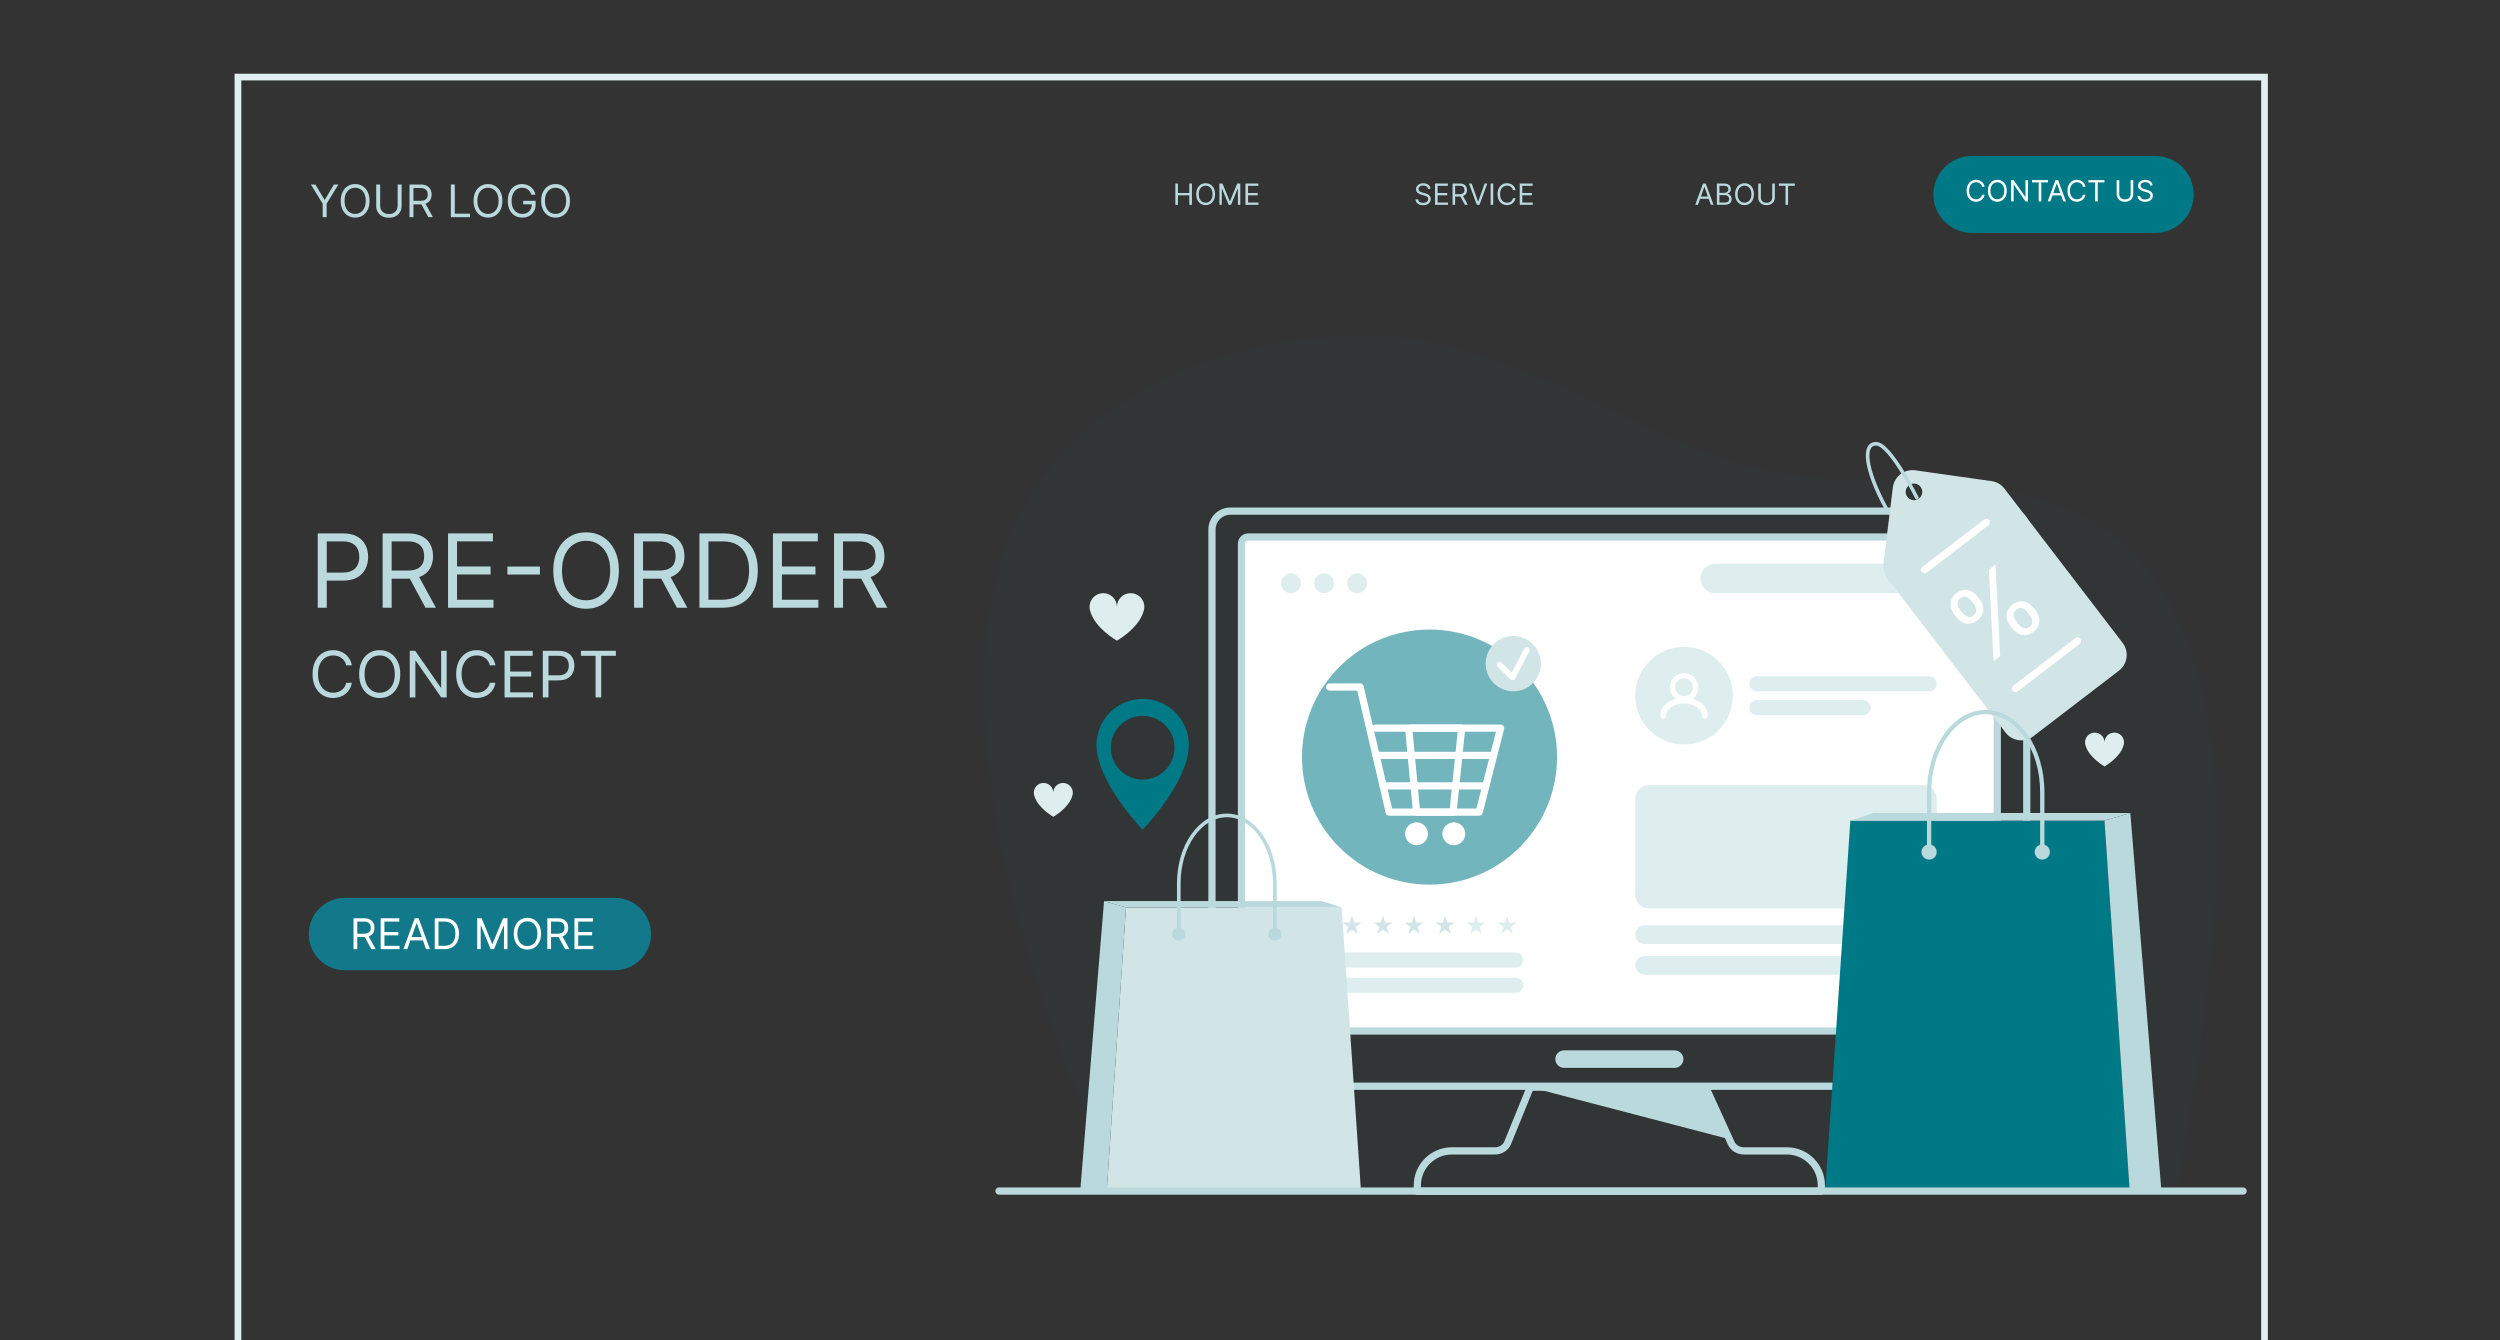 <svg width="373" height="200" viewBox="0 0 373 200" fill="none" xmlns="http://www.w3.org/2000/svg">
<rect x="0" y="0" width="373" height="200" fill="#333333" stroke="none"/>
<g clip-path="url(#clip0_14921_98364)">
<path d="M35.5 210.541V11.5H337.865V210.541H35.5Z" stroke="#E0EFF0"/>
<path d="M185.824 30.561V27.38H187.744V27.722H186.209V28.797H187.644V29.139H186.209V30.22H187.769V30.561H185.824Z" fill="#BAD9DD"/>
<path d="M181.935 27.38H182.394L183.475 30.021H183.513L184.593 27.38H185.053V30.561H184.693V28.145H184.662L183.668 30.561H183.32L182.326 28.145H182.295V30.561H181.935V27.38Z" fill="#BAD9DD"/>
<path d="M181.287 28.971C181.287 29.306 181.226 29.596 181.105 29.84C180.984 30.085 180.817 30.273 180.606 30.406C180.395 30.538 180.154 30.605 179.883 30.605C179.611 30.605 179.37 30.538 179.159 30.406C178.948 30.273 178.781 30.085 178.66 29.84C178.539 29.596 178.479 29.306 178.479 28.971C178.479 28.635 178.539 28.345 178.66 28.101C178.781 27.857 178.948 27.668 179.159 27.536C179.37 27.403 179.611 27.337 179.883 27.337C180.154 27.337 180.395 27.403 180.606 27.536C180.817 27.668 180.984 27.857 181.105 28.101C181.226 28.345 181.287 28.635 181.287 28.971ZM180.914 28.971C180.914 28.695 180.868 28.463 180.776 28.273C180.684 28.084 180.561 27.941 180.404 27.843C180.249 27.746 180.075 27.697 179.883 27.697C179.69 27.697 179.515 27.746 179.359 27.843C179.204 27.941 179.08 28.084 178.988 28.273C178.897 28.463 178.851 28.695 178.851 28.971C178.851 29.246 178.897 29.479 178.988 29.668C179.08 29.858 179.204 30.001 179.359 30.098C179.515 30.196 179.69 30.244 179.883 30.244C180.075 30.244 180.249 30.196 180.404 30.098C180.561 30.001 180.684 29.858 180.776 29.668C180.868 29.479 180.914 29.246 180.914 28.971Z" fill="#BAD9DD"/>
<path d="M175.365 30.561V27.38H175.75V28.797H177.446V27.38H177.832V30.561H177.446V29.139H175.75V30.561H175.365Z" fill="#BAD9DD"/>
<path d="M226.741 30.561V27.38H228.661V27.722H227.126V28.797H228.561V29.139H227.126V30.22H228.686V30.561H226.741Z" fill="#BAD9DD"/>
<path d="M226.118 28.374H225.733C225.71 28.264 225.671 28.166 225.614 28.082C225.558 27.998 225.489 27.928 225.409 27.871C225.329 27.813 225.24 27.77 225.143 27.741C225.046 27.712 224.944 27.697 224.839 27.697C224.646 27.697 224.472 27.746 224.315 27.843C224.16 27.941 224.036 28.084 223.944 28.273C223.853 28.463 223.807 28.695 223.807 28.971C223.807 29.246 223.853 29.479 223.944 29.668C224.036 29.858 224.16 30.001 224.315 30.098C224.472 30.196 224.646 30.244 224.839 30.244C224.944 30.244 225.046 30.23 225.143 30.201C225.24 30.172 225.329 30.129 225.409 30.072C225.489 30.014 225.558 29.943 225.614 29.859C225.671 29.774 225.71 29.677 225.733 29.567H226.118C226.089 29.73 226.037 29.875 225.96 30.004C225.883 30.132 225.788 30.241 225.674 30.331C225.56 30.42 225.432 30.488 225.291 30.535C225.15 30.581 224.999 30.605 224.839 30.605C224.567 30.605 224.326 30.538 224.115 30.406C223.904 30.273 223.737 30.085 223.616 29.84C223.495 29.596 223.435 29.306 223.435 28.971C223.435 28.635 223.495 28.345 223.616 28.101C223.737 27.857 223.904 27.668 224.115 27.536C224.326 27.403 224.567 27.337 224.839 27.337C224.999 27.337 225.15 27.36 225.291 27.407C225.432 27.453 225.56 27.522 225.674 27.612C225.788 27.701 225.883 27.81 225.96 27.938C226.037 28.065 226.089 28.211 226.118 28.374Z" fill="#BAD9DD"/>
<path d="M222.788 27.38V30.561H222.402V27.38H222.788Z" fill="#BAD9DD"/>
<path d="M219.577 27.38L220.521 30.058H220.558L221.503 27.38H221.906L220.738 30.561H220.341L219.173 27.38H219.577Z" fill="#BAD9DD"/>
<path d="M216.722 30.561V27.38H217.796C218.045 27.38 218.249 27.423 218.408 27.508C218.568 27.592 218.686 27.707 218.762 27.854C218.839 28.001 218.877 28.168 218.877 28.356C218.877 28.543 218.839 28.709 218.762 28.854C218.686 28.999 218.568 29.113 218.41 29.196C218.251 29.278 218.049 29.319 217.803 29.319H216.933V28.971H217.79C217.96 28.971 218.097 28.946 218.2 28.896C218.305 28.846 218.38 28.776 218.427 28.685C218.475 28.593 218.498 28.483 218.498 28.356C218.498 28.228 218.475 28.117 218.427 28.022C218.379 27.927 218.303 27.853 218.199 27.801C218.094 27.748 217.956 27.722 217.784 27.722H217.107V30.561H216.722ZM218.219 29.132L219.002 30.561H218.554L217.784 29.132H218.219Z" fill="#BAD9DD"/>
<path d="M214.107 30.561V27.38H216.027V27.722H214.493V28.797H215.928V29.139H214.493V30.22H216.052V30.561H214.107Z" fill="#BAD9DD"/>
<path d="M213.058 28.176C213.039 28.018 212.964 27.896 212.831 27.809C212.699 27.722 212.536 27.679 212.343 27.679C212.203 27.679 212.079 27.701 211.974 27.747C211.869 27.793 211.787 27.855 211.728 27.935C211.67 28.015 211.641 28.105 211.641 28.207C211.641 28.292 211.662 28.365 211.702 28.426C211.743 28.486 211.796 28.536 211.86 28.576C211.925 28.616 211.992 28.648 212.062 28.674C212.133 28.699 212.197 28.719 212.256 28.735L212.579 28.822C212.662 28.843 212.754 28.873 212.856 28.912C212.958 28.95 213.056 29.002 213.149 29.069C213.244 29.134 213.321 29.218 213.382 29.32C213.443 29.423 213.474 29.549 213.474 29.698C213.474 29.869 213.429 30.025 213.339 30.164C213.25 30.302 213.119 30.413 212.948 30.494C212.777 30.576 212.569 30.617 212.325 30.617C212.097 30.617 211.9 30.58 211.733 30.507C211.567 30.433 211.437 30.331 211.342 30.199C211.247 30.068 211.194 29.915 211.182 29.741H211.579C211.59 29.861 211.63 29.961 211.7 30.039C211.772 30.117 211.862 30.175 211.971 30.213C212.08 30.25 212.198 30.269 212.325 30.269C212.472 30.269 212.604 30.245 212.721 30.198C212.838 30.149 212.93 30.082 212.999 29.996C213.067 29.909 213.101 29.807 213.101 29.691C213.101 29.586 213.072 29.5 213.013 29.434C212.954 29.367 212.876 29.314 212.78 29.272C212.683 29.231 212.579 29.194 212.468 29.163L212.076 29.052C211.828 28.98 211.631 28.878 211.486 28.746C211.341 28.613 211.269 28.44 211.269 28.225C211.269 28.047 211.317 27.892 211.413 27.759C211.51 27.626 211.641 27.522 211.804 27.449C211.969 27.374 212.153 27.337 212.356 27.337C212.561 27.337 212.743 27.374 212.902 27.447C213.062 27.52 213.188 27.619 213.281 27.745C213.376 27.872 213.425 28.015 213.431 28.176H213.058Z" fill="#BAD9DD"/>
<path d="M265.399 27.722V27.38H267.785V27.722H266.785V30.561H266.4V27.722H265.399Z" fill="#BAD9DD"/>
<path d="M264.418 27.38H264.804V29.486C264.804 29.704 264.752 29.898 264.65 30.069C264.548 30.239 264.405 30.373 264.22 30.471C264.034 30.568 263.817 30.617 263.567 30.617C263.318 30.617 263.1 30.568 262.915 30.471C262.73 30.373 262.586 30.239 262.483 30.069C262.382 29.898 262.331 29.704 262.331 29.486V27.38H262.716V29.455C262.716 29.611 262.75 29.749 262.819 29.87C262.887 29.99 262.984 30.085 263.111 30.154C263.238 30.223 263.39 30.257 263.567 30.257C263.744 30.257 263.897 30.223 264.024 30.154C264.151 30.085 264.249 29.99 264.316 29.87C264.384 29.749 264.418 29.611 264.418 29.455V27.38Z" fill="#BAD9DD"/>
<path d="M261.684 28.971C261.684 29.306 261.623 29.596 261.502 29.84C261.381 30.085 261.215 30.273 261.004 30.406C260.793 30.538 260.551 30.605 260.28 30.605C260.009 30.605 259.767 30.538 259.556 30.406C259.345 30.273 259.179 30.085 259.058 29.84C258.937 29.596 258.876 29.306 258.876 28.971C258.876 28.635 258.937 28.345 259.058 28.101C259.179 27.857 259.345 27.668 259.556 27.536C259.767 27.403 260.009 27.337 260.28 27.337C260.551 27.337 260.793 27.403 261.004 27.536C261.215 27.668 261.381 27.857 261.502 28.101C261.623 28.345 261.684 28.635 261.684 28.971ZM261.311 28.971C261.311 28.695 261.265 28.463 261.173 28.273C261.082 28.084 260.958 27.941 260.802 27.843C260.647 27.746 260.473 27.697 260.28 27.697C260.087 27.697 259.913 27.746 259.757 27.843C259.601 27.941 259.478 28.084 259.385 28.273C259.294 28.463 259.249 28.695 259.249 28.971C259.249 29.246 259.294 29.479 259.385 29.668C259.478 29.858 259.601 30.001 259.757 30.098C259.913 30.196 260.087 30.244 260.28 30.244C260.473 30.244 260.647 30.196 260.802 30.098C260.958 30.001 261.082 29.858 261.173 29.668C261.265 29.479 261.311 29.246 261.311 28.971Z" fill="#BAD9DD"/>
<path d="M256.155 30.561V27.38H257.267C257.489 27.38 257.672 27.419 257.816 27.495C257.959 27.571 258.067 27.673 258.137 27.801C258.207 27.929 258.243 28.07 258.243 28.225C258.243 28.362 258.218 28.475 258.17 28.564C258.122 28.653 258.059 28.723 257.98 28.775C257.903 28.827 257.818 28.865 257.727 28.89V28.921C257.824 28.927 257.922 28.961 258.021 29.024C258.119 29.086 258.201 29.175 258.268 29.291C258.334 29.407 258.367 29.549 258.367 29.716C258.367 29.876 258.331 30.019 258.258 30.146C258.186 30.274 258.071 30.375 257.915 30.449C257.759 30.524 257.555 30.561 257.305 30.561H256.155ZM256.54 30.22H257.305C257.556 30.22 257.735 30.171 257.84 30.073C257.947 29.975 258 29.856 258 29.716C258 29.609 257.973 29.509 257.918 29.418C257.863 29.326 257.785 29.252 257.684 29.198C257.582 29.142 257.462 29.114 257.323 29.114H256.54V30.22ZM256.54 28.778H257.255C257.371 28.778 257.475 28.755 257.569 28.71C257.663 28.664 257.737 28.6 257.792 28.517C257.848 28.434 257.876 28.337 257.876 28.225C257.876 28.085 257.827 27.967 257.73 27.87C257.633 27.771 257.479 27.722 257.267 27.722H256.54V28.778Z" fill="#BAD9DD"/>
<path d="M253.331 30.561H252.927L254.095 27.38H254.492L255.66 30.561H255.256L254.306 27.884H254.281L253.331 30.561ZM253.48 29.319H255.107V29.66H253.48V29.319Z" fill="#BAD9DD"/>
<path d="M321.552 23.272H294.214C291.041 23.272 288.469 25.843 288.469 29.015C288.469 32.186 291.041 34.757 294.214 34.757H321.552C324.725 34.757 327.297 32.186 327.297 29.015C327.297 25.843 324.725 23.272 321.552 23.272Z" fill="#007987"/>
<path d="M320.788 27.668C320.77 27.51 320.694 27.388 320.562 27.301C320.429 27.214 320.266 27.171 320.074 27.171C319.933 27.171 319.81 27.194 319.704 27.239C319.6 27.285 319.518 27.347 319.459 27.427C319.401 27.507 319.372 27.597 319.372 27.699C319.372 27.784 319.392 27.857 319.432 27.918C319.474 27.978 319.527 28.028 319.591 28.069C319.655 28.108 319.722 28.14 319.793 28.166C319.863 28.191 319.928 28.211 319.987 28.227L320.31 28.314C320.393 28.336 320.485 28.366 320.586 28.404C320.689 28.442 320.787 28.495 320.88 28.561C320.974 28.626 321.052 28.71 321.113 28.812C321.174 28.915 321.204 29.041 321.204 29.19C321.204 29.362 321.159 29.517 321.069 29.656C320.98 29.794 320.85 29.905 320.678 29.987C320.507 30.068 320.3 30.109 320.055 30.109C319.827 30.109 319.63 30.073 319.463 29.999C319.298 29.925 319.167 29.823 319.072 29.692C318.978 29.56 318.925 29.407 318.912 29.233H319.31C319.32 29.353 319.36 29.453 319.431 29.532C319.502 29.609 319.592 29.667 319.701 29.706C319.811 29.743 319.929 29.761 320.055 29.761C320.202 29.761 320.334 29.738 320.451 29.69C320.568 29.641 320.661 29.574 320.729 29.488C320.798 29.401 320.832 29.3 320.832 29.184C320.832 29.078 320.802 28.992 320.743 28.926C320.684 28.86 320.607 28.806 320.51 28.764C320.414 28.723 320.31 28.687 320.198 28.656L319.807 28.544C319.558 28.472 319.361 28.37 319.217 28.238C319.072 28.105 318.999 27.932 318.999 27.718C318.999 27.539 319.047 27.384 319.144 27.252C319.241 27.118 319.371 27.014 319.535 26.941C319.7 26.866 319.883 26.829 320.086 26.829C320.291 26.829 320.474 26.866 320.633 26.939C320.792 27.012 320.919 27.111 321.012 27.238C321.106 27.364 321.156 27.507 321.161 27.668H320.788Z" fill="white"/>
<path d="M317.894 26.873H318.279V28.979C318.279 29.196 318.228 29.39 318.125 29.561C318.024 29.731 317.881 29.865 317.695 29.963C317.51 30.061 317.292 30.109 317.043 30.109C316.793 30.109 316.576 30.061 316.391 29.963C316.205 29.865 316.061 29.731 315.959 29.561C315.857 29.39 315.807 29.196 315.807 28.979V26.873H316.192V28.948C316.192 29.103 316.226 29.241 316.294 29.362C316.363 29.482 316.46 29.577 316.586 29.646C316.714 29.715 316.866 29.749 317.043 29.749C317.22 29.749 317.372 29.715 317.5 29.646C317.627 29.577 317.724 29.482 317.792 29.362C317.86 29.241 317.894 29.103 317.894 28.948V26.873Z" fill="white"/>
<path d="M311.597 27.214V26.873H313.982V27.214H312.982V30.053H312.597V27.214H311.597Z" fill="white"/>
<path d="M311.149 27.867H310.763C310.741 27.756 310.701 27.659 310.644 27.575C310.588 27.491 310.52 27.42 310.439 27.363C310.359 27.305 310.271 27.262 310.173 27.233C310.076 27.204 309.974 27.189 309.869 27.189C309.676 27.189 309.502 27.238 309.345 27.335C309.19 27.433 309.066 27.576 308.974 27.766C308.883 27.955 308.838 28.188 308.838 28.463C308.838 28.738 308.883 28.971 308.974 29.16C309.066 29.35 309.19 29.493 309.345 29.59C309.502 29.688 309.676 29.736 309.869 29.736C309.974 29.736 310.076 29.722 310.173 29.693C310.271 29.664 310.359 29.621 310.439 29.564C310.52 29.506 310.588 29.435 310.644 29.351C310.701 29.266 310.741 29.169 310.763 29.059H311.149C311.12 29.222 311.067 29.367 310.99 29.496C310.914 29.624 310.818 29.733 310.704 29.823C310.591 29.913 310.463 29.98 310.321 30.027C310.18 30.073 310.029 30.097 309.869 30.097C309.598 30.097 309.356 30.031 309.145 29.898C308.934 29.765 308.768 29.577 308.647 29.333C308.525 29.088 308.465 28.798 308.465 28.463C308.465 28.128 308.525 27.838 308.647 27.593C308.768 27.349 308.934 27.16 309.145 27.028C309.356 26.895 309.598 26.829 309.869 26.829C310.029 26.829 310.18 26.852 310.321 26.899C310.463 26.946 310.591 27.014 310.704 27.104C310.818 27.193 310.914 27.302 310.99 27.43C311.067 27.558 311.12 27.703 311.149 27.867Z" fill="white"/>
<path d="M305.914 30.053H305.51L306.678 26.873H307.075L308.243 30.053H307.839L306.889 27.376H306.864L305.914 30.053ZM306.063 28.811H307.69V29.152H306.063V28.811Z" fill="white"/>
<path d="M303.175 27.214V26.873H305.56V27.214H304.56V30.053H304.175V27.214H303.175Z" fill="white"/>
<path d="M302.578 26.873V30.053H302.205L300.472 27.556H300.441V30.053H300.056V26.873H300.428L302.168 29.376H302.199V26.873H302.578Z" fill="white"/>
<path d="M299.408 28.463C299.408 28.798 299.347 29.088 299.226 29.333C299.105 29.577 298.939 29.765 298.727 29.898C298.516 30.031 298.275 30.097 298.004 30.097C297.732 30.097 297.491 30.031 297.28 29.898C297.069 29.765 296.902 29.577 296.781 29.333C296.66 29.088 296.6 28.798 296.6 28.463C296.6 28.128 296.66 27.838 296.781 27.593C296.902 27.349 297.069 27.16 297.28 27.028C297.491 26.895 297.732 26.829 298.004 26.829C298.275 26.829 298.516 26.895 298.727 27.028C298.939 27.16 299.105 27.349 299.226 27.593C299.347 27.838 299.408 28.128 299.408 28.463ZM299.035 28.463C299.035 28.188 298.989 27.955 298.897 27.766C298.806 27.576 298.682 27.433 298.525 27.335C298.37 27.238 298.196 27.189 298.004 27.189C297.811 27.189 297.637 27.238 297.48 27.335C297.325 27.433 297.201 27.576 297.109 27.766C297.018 27.955 296.972 28.188 296.972 28.463C296.972 28.738 297.018 28.971 297.109 29.16C297.201 29.35 297.325 29.493 297.48 29.59C297.637 29.688 297.811 29.736 298.004 29.736C298.196 29.736 298.37 29.688 298.525 29.59C298.682 29.493 298.806 29.35 298.897 29.16C298.989 28.971 299.035 28.738 299.035 28.463Z" fill="white"/>
<path d="M296.102 27.867H295.717C295.694 27.756 295.654 27.659 295.597 27.575C295.541 27.491 295.473 27.42 295.392 27.363C295.312 27.305 295.224 27.262 295.126 27.233C295.029 27.204 294.928 27.189 294.822 27.189C294.629 27.189 294.455 27.238 294.299 27.335C294.143 27.433 294.02 27.576 293.927 27.766C293.836 27.955 293.791 28.188 293.791 28.463C293.791 28.738 293.836 28.971 293.927 29.16C294.02 29.35 294.143 29.493 294.299 29.59C294.455 29.688 294.629 29.736 294.822 29.736C294.928 29.736 295.029 29.722 295.126 29.693C295.224 29.664 295.312 29.621 295.392 29.564C295.473 29.506 295.541 29.435 295.597 29.351C295.654 29.266 295.694 29.169 295.717 29.059H296.102C296.073 29.222 296.02 29.367 295.943 29.496C295.867 29.624 295.771 29.733 295.658 29.823C295.544 29.913 295.416 29.98 295.274 30.027C295.133 30.073 294.982 30.097 294.822 30.097C294.551 30.097 294.309 30.031 294.098 29.898C293.887 29.765 293.721 29.577 293.6 29.333C293.479 29.088 293.418 28.798 293.418 28.463C293.418 28.128 293.479 27.838 293.6 27.593C293.721 27.349 293.887 27.16 294.098 27.028C294.309 26.895 294.551 26.829 294.822 26.829C294.982 26.829 295.133 26.852 295.274 26.899C295.416 26.946 295.544 27.014 295.658 27.104C295.771 27.193 295.867 27.302 295.943 27.43C296.02 27.558 296.073 27.703 296.102 27.867Z" fill="white"/>
<path d="M85.04 29.964C85.04 30.478 84.947 30.922 84.762 31.296C84.576 31.671 84.322 31.959 83.998 32.162C83.674 32.365 83.305 32.467 82.889 32.467C82.474 32.467 82.104 32.365 81.78 32.162C81.457 31.959 81.202 31.671 81.017 31.296C80.831 30.922 80.738 30.478 80.738 29.964C80.738 29.45 80.831 29.006 81.017 28.631C81.202 28.257 81.457 27.968 81.78 27.765C82.104 27.562 82.474 27.461 82.889 27.461C83.305 27.461 83.674 27.562 83.998 27.765C84.322 27.968 84.576 28.257 84.762 28.631C84.947 29.006 85.04 29.45 85.04 29.964ZM84.469 29.964C84.469 29.542 84.398 29.186 84.257 28.896C84.118 28.605 83.928 28.386 83.689 28.237C83.451 28.087 83.184 28.013 82.889 28.013C82.594 28.013 82.327 28.087 82.087 28.237C81.849 28.386 81.66 28.605 81.519 28.896C81.379 29.186 81.309 29.542 81.309 29.964C81.309 30.386 81.379 30.742 81.519 31.032C81.66 31.323 81.849 31.542 82.087 31.691C82.327 31.84 82.594 31.915 82.889 31.915C83.184 31.915 83.451 31.84 83.689 31.691C83.928 31.542 84.118 31.323 84.257 31.032C84.398 30.742 84.469 30.386 84.469 29.964Z" fill="#BAD9DD"/>
<path d="M79.281 29.05C79.229 28.89 79.16 28.747 79.074 28.62C78.99 28.491 78.889 28.382 78.772 28.291C78.656 28.201 78.525 28.132 78.377 28.084C78.229 28.037 78.068 28.013 77.892 28.013C77.603 28.013 77.34 28.087 77.104 28.237C76.868 28.386 76.68 28.605 76.54 28.896C76.401 29.186 76.331 29.542 76.331 29.964C76.331 30.386 76.401 30.742 76.543 31.032C76.684 31.323 76.875 31.542 77.116 31.691C77.357 31.84 77.628 31.915 77.93 31.915C78.209 31.915 78.455 31.855 78.667 31.736C78.881 31.616 79.048 31.446 79.167 31.227C79.287 31.007 79.348 30.747 79.348 30.449L79.528 30.487H78.063V29.964H79.919V30.487C79.919 30.889 79.833 31.238 79.662 31.534C79.492 31.831 79.257 32.061 78.957 32.224C78.659 32.386 78.317 32.467 77.93 32.467C77.498 32.467 77.119 32.365 76.792 32.162C76.467 31.959 76.213 31.671 76.031 31.296C75.85 30.922 75.76 30.478 75.76 29.964C75.76 29.578 75.811 29.232 75.914 28.924C76.019 28.615 76.167 28.352 76.357 28.134C76.547 27.917 76.772 27.75 77.033 27.635C77.293 27.519 77.579 27.461 77.892 27.461C78.149 27.461 78.388 27.5 78.61 27.578C78.834 27.654 79.033 27.762 79.207 27.904C79.383 28.043 79.53 28.21 79.647 28.405C79.765 28.599 79.846 28.814 79.89 29.05H79.281Z" fill="#BAD9DD"/>
<path d="M74.957 29.964C74.957 30.478 74.864 30.922 74.679 31.296C74.493 31.671 74.239 31.959 73.915 32.162C73.591 32.365 73.222 32.467 72.806 32.467C72.391 32.467 72.021 32.365 71.697 32.162C71.374 31.959 71.119 31.671 70.934 31.296C70.748 30.922 70.655 30.478 70.655 29.964C70.655 29.45 70.748 29.006 70.934 28.631C71.119 28.257 71.374 27.968 71.697 27.765C72.021 27.562 72.391 27.461 72.806 27.461C73.222 27.461 73.591 27.562 73.915 27.765C74.239 27.968 74.493 28.257 74.679 28.631C74.864 29.006 74.957 29.45 74.957 29.964ZM74.386 29.964C74.386 29.542 74.315 29.186 74.174 28.896C74.035 28.605 73.845 28.386 73.606 28.237C73.368 28.087 73.101 28.013 72.806 28.013C72.511 28.013 72.244 28.087 72.004 28.237C71.766 28.386 71.577 28.605 71.436 28.896C71.296 29.186 71.226 29.542 71.226 29.964C71.226 30.386 71.296 30.742 71.436 31.032C71.577 31.323 71.766 31.542 72.004 31.691C72.244 31.84 72.511 31.915 72.806 31.915C73.101 31.915 73.368 31.84 73.606 31.691C73.845 31.542 74.035 31.323 74.174 31.032C74.315 30.742 74.386 30.386 74.386 29.964Z" fill="#BAD9DD"/>
<path d="M67.268 32.401V27.528H67.858V31.877H70.123V32.401H67.268Z" fill="#BAD9DD"/>
<path d="M61.097 32.401V27.528H62.743C63.124 27.528 63.436 27.593 63.681 27.723C63.925 27.851 64.106 28.028 64.223 28.253C64.34 28.479 64.399 28.735 64.399 29.022C64.399 29.309 64.34 29.564 64.223 29.786C64.106 30.008 63.926 30.182 63.683 30.309C63.44 30.434 63.13 30.497 62.753 30.497H61.42V29.964H62.734C62.994 29.964 63.203 29.926 63.362 29.85C63.522 29.774 63.638 29.666 63.709 29.526C63.782 29.385 63.819 29.217 63.819 29.022C63.819 28.827 63.782 28.656 63.709 28.511C63.636 28.364 63.52 28.252 63.359 28.173C63.199 28.092 62.987 28.051 62.724 28.051H61.687V32.401H61.097ZM63.39 30.212L64.589 32.401H63.904L62.724 30.212H63.39Z" fill="#BAD9DD"/>
<path d="M59.329 27.528H59.919V30.754C59.919 31.087 59.84 31.385 59.683 31.646C59.528 31.907 59.308 32.112 59.024 32.263C58.74 32.412 58.407 32.486 58.025 32.486C57.642 32.486 57.309 32.412 57.026 32.263C56.742 32.112 56.521 31.907 56.364 31.646C56.209 31.385 56.131 31.087 56.131 30.754V27.528H56.721V30.706C56.721 30.945 56.773 31.156 56.878 31.342C56.983 31.526 57.132 31.671 57.325 31.777C57.52 31.882 57.754 31.934 58.025 31.934C58.296 31.934 58.529 31.882 58.724 31.777C58.919 31.671 59.069 31.526 59.172 31.342C59.276 31.156 59.329 30.945 59.329 30.706V27.528Z" fill="#BAD9DD"/>
<path d="M55.139 29.964C55.139 30.478 55.046 30.922 54.86 31.296C54.675 31.671 54.42 31.959 54.096 32.162C53.773 32.365 53.403 32.467 52.988 32.467C52.572 32.467 52.203 32.365 51.879 32.162C51.556 31.959 51.301 31.671 51.115 31.296C50.93 30.922 50.837 30.478 50.837 29.964C50.837 29.45 50.93 29.006 51.115 28.631C51.301 28.257 51.556 27.968 51.879 27.765C52.203 27.562 52.572 27.461 52.988 27.461C53.403 27.461 53.773 27.562 54.096 27.765C54.42 27.968 54.675 28.257 54.86 28.631C55.046 29.006 55.139 29.45 55.139 29.964ZM54.568 29.964C54.568 29.542 54.497 29.186 54.356 28.896C54.216 28.605 54.027 28.386 53.787 28.237C53.549 28.087 53.283 28.013 52.988 28.013C52.693 28.013 52.425 28.087 52.186 28.237C51.948 28.386 51.758 28.605 51.617 28.896C51.478 29.186 51.408 29.542 51.408 29.964C51.408 30.386 51.478 30.742 51.617 31.032C51.758 31.323 51.948 31.542 52.186 31.691C52.425 31.84 52.693 31.915 52.988 31.915C53.283 31.915 53.549 31.84 53.787 31.691C54.027 31.542 54.216 31.323 54.356 31.032C54.497 30.742 54.568 30.386 54.568 29.964Z" fill="#BAD9DD"/>
<path d="M46.382 27.528H47.057L48.409 29.802H48.466L49.818 27.528H50.493L48.733 30.392V32.401H48.142V30.392L46.382 27.528Z" fill="#BAD9DD"/>
<path d="M91.739 144.762H51.462C48.48 144.762 46.062 142.344 46.062 139.363C46.062 136.381 48.48 133.963 51.462 133.963H91.733C94.715 133.963 97.133 136.381 97.133 139.363C97.133 142.344 94.715 144.762 91.733 144.762H91.739Z" fill="#12798A"/>
<path d="M85.711 141.613V137.006H88.491V137.501H86.269V139.057H88.347V139.552H86.269V141.118H88.527V141.613H85.711Z" fill="white"/>
<path d="M81.658 141.613V137.006H83.215C83.575 137.006 83.87 137.067 84.101 137.19C84.332 137.312 84.503 137.479 84.614 137.692C84.725 137.905 84.78 138.147 84.78 138.418C84.78 138.69 84.725 138.931 84.614 139.141C84.503 139.35 84.333 139.515 84.103 139.635C83.874 139.754 83.581 139.813 83.224 139.813H81.964V139.309H83.206C83.452 139.309 83.65 139.273 83.8 139.201C83.951 139.129 84.061 139.027 84.128 138.895C84.197 138.762 84.231 138.603 84.231 138.418C84.231 138.234 84.197 138.073 84.128 137.935C84.059 137.797 83.949 137.69 83.797 137.615C83.646 137.539 83.446 137.501 83.197 137.501H82.216V141.613H81.658ZM83.827 139.543L84.96 141.613H84.312L83.197 139.543H83.827Z" fill="white"/>
<path d="M80.72 139.309C80.72 139.795 80.632 140.215 80.457 140.569C80.282 140.923 80.041 141.196 79.735 141.388C79.429 141.58 79.08 141.676 78.687 141.676C78.294 141.676 77.945 141.58 77.639 141.388C77.333 141.196 77.092 140.923 76.916 140.569C76.741 140.215 76.653 139.795 76.653 139.309C76.653 138.823 76.741 138.403 76.916 138.05C77.092 137.696 77.333 137.423 77.639 137.231C77.945 137.039 78.294 136.943 78.687 136.943C79.08 136.943 79.429 137.039 79.735 137.231C80.041 137.423 80.282 137.696 80.457 138.05C80.632 138.403 80.72 138.823 80.72 139.309ZM80.18 139.309C80.18 138.91 80.114 138.574 79.98 138.299C79.848 138.025 79.669 137.817 79.443 137.676C79.218 137.535 78.966 137.465 78.687 137.465C78.408 137.465 78.155 137.535 77.929 137.676C77.704 137.817 77.525 138.025 77.391 138.299C77.259 138.574 77.193 138.91 77.193 139.309C77.193 139.708 77.259 140.045 77.391 140.319C77.525 140.594 77.704 140.801 77.929 140.942C78.155 141.083 78.408 141.154 78.687 141.154C78.966 141.154 79.218 141.083 79.443 140.942C79.669 140.801 79.848 140.594 79.98 140.319C80.114 140.045 80.18 139.708 80.18 139.309Z" fill="white"/>
<path d="M71.198 137.006H71.864L73.43 140.83H73.484L75.049 137.006H75.715V141.613H75.193V138.113H75.148L73.709 141.613H73.205L71.765 138.113H71.72V141.613H71.198V137.006Z" fill="white"/>
<path d="M66.286 141.613H64.864V137.006H66.349C66.796 137.006 67.178 137.098 67.496 137.283C67.814 137.465 68.058 137.729 68.227 138.072C68.397 138.414 68.481 138.823 68.481 139.3C68.481 139.78 68.396 140.193 68.225 140.54C68.054 140.885 67.805 141.15 67.478 141.336C67.151 141.52 66.754 141.613 66.286 141.613ZM65.422 141.118H66.25C66.631 141.118 66.946 141.044 67.197 140.897C67.447 140.75 67.634 140.541 67.757 140.27C67.88 139.998 67.941 139.675 67.941 139.3C67.941 138.928 67.881 138.608 67.759 138.34C67.638 138.07 67.456 137.863 67.215 137.719C66.973 137.573 66.673 137.501 66.313 137.501H65.422V141.118Z" fill="white"/>
<path d="M60.772 141.613H60.188L61.879 137.006H62.455L64.146 141.613H63.562L62.185 137.735H62.149L60.772 141.613ZM60.988 139.813H63.346V140.308H60.988V139.813Z" fill="white"/>
<path d="M56.798 141.613V137.006H59.578V137.501H57.356V139.057H59.434V139.552H57.356V141.118H59.614V141.613H56.798Z" fill="white"/>
<path d="M52.746 141.613V137.006H54.303C54.663 137.006 54.958 137.067 55.189 137.19C55.42 137.312 55.591 137.479 55.702 137.692C55.813 137.905 55.868 138.147 55.868 138.418C55.868 138.69 55.813 138.931 55.702 139.141C55.591 139.35 55.421 139.515 55.191 139.635C54.962 139.754 54.669 139.813 54.312 139.813H53.052V139.309H54.294C54.54 139.309 54.738 139.273 54.888 139.201C55.039 139.129 55.148 139.027 55.216 138.895C55.285 138.762 55.319 138.603 55.319 138.418C55.319 138.234 55.285 138.073 55.216 137.935C55.147 137.797 55.037 137.69 54.885 137.615C54.734 137.539 54.534 137.501 54.285 137.501H53.304V141.613H52.746ZM54.914 139.543L56.048 141.613H55.4L54.285 139.543H54.914Z" fill="white"/>
<path d="M124.438 90.674V79.58H128.186C129.053 79.58 129.764 79.728 130.32 80.024C130.876 80.317 131.288 80.719 131.555 81.232C131.823 81.745 131.956 82.328 131.956 82.982C131.956 83.636 131.823 84.215 131.555 84.721C131.288 85.226 130.878 85.624 130.326 85.912C129.773 86.198 129.067 86.34 128.208 86.34H125.174V85.127H128.164C128.757 85.127 129.233 85.04 129.594 84.867C129.959 84.694 130.223 84.448 130.385 84.13C130.551 83.809 130.634 83.426 130.634 82.982C130.634 82.538 130.551 82.15 130.385 81.817C130.219 81.485 129.954 81.229 129.589 81.048C129.224 80.864 128.742 80.772 128.143 80.772H125.781V90.674H124.438ZM129.659 85.69L132.39 90.674H130.829L128.143 85.69H129.659Z" fill="#BAD9DD"/>
<path d="M115.321 90.674V79.58H122.017V80.772H116.665V84.52H121.67V85.712H116.665V89.482H122.103V90.674H115.321Z" fill="#BAD9DD"/>
<path d="M107.78 90.674H104.356V79.58H107.932C109.008 79.58 109.929 79.802 110.694 80.246C111.46 80.687 112.047 81.321 112.455 82.148C112.863 82.971 113.067 83.957 113.067 85.105C113.067 86.261 112.861 87.256 112.449 88.09C112.038 88.921 111.438 89.56 110.651 90.008C109.864 90.452 108.907 90.674 107.78 90.674ZM105.7 89.482H107.693C108.611 89.482 109.371 89.305 109.974 88.951C110.577 88.597 111.027 88.094 111.323 87.44C111.619 86.786 111.767 86.008 111.767 85.105C111.767 84.21 111.621 83.439 111.328 82.792C111.036 82.142 110.599 81.644 110.017 81.297C109.436 80.947 108.712 80.772 107.845 80.772H105.7V89.482Z" fill="#BAD9DD"/>
<path d="M94.6 90.674V79.58H98.348C99.215 79.58 99.926 79.728 100.482 80.024C101.039 80.317 101.45 80.719 101.717 81.232C101.985 81.745 102.118 82.328 102.118 82.982C102.118 83.636 101.985 84.215 101.717 84.721C101.45 85.226 101.04 85.624 100.488 85.912C99.935 86.198 99.229 86.34 98.37 86.34H95.336V85.127H98.326C98.919 85.127 99.395 85.04 99.757 84.867C100.121 84.694 100.385 84.448 100.547 84.13C100.714 83.809 100.797 83.426 100.797 82.982C100.797 82.538 100.714 82.15 100.547 81.817C100.381 81.485 100.116 81.229 99.751 81.048C99.386 80.864 98.904 80.772 98.305 80.772H95.943V90.674H94.6ZM99.822 85.69L102.552 90.674H100.992L98.305 85.69H99.822Z" fill="#BAD9DD"/>
<path d="M92.341 85.127C92.341 86.297 92.129 87.308 91.707 88.16C91.284 89.013 90.705 89.67 89.968 90.132C89.231 90.594 88.39 90.826 87.444 90.826C86.498 90.826 85.656 90.594 84.919 90.132C84.183 89.67 83.603 89.013 83.181 88.16C82.758 87.308 82.547 86.297 82.547 85.127C82.547 83.957 82.758 82.946 83.181 82.093C83.603 81.241 84.183 80.584 84.919 80.122C85.656 79.659 86.498 79.428 87.444 79.428C88.39 79.428 89.231 79.659 89.968 80.122C90.705 80.584 91.284 81.241 91.707 82.093C92.129 82.946 92.341 83.957 92.341 85.127ZM91.041 85.127C91.041 84.166 90.88 83.356 90.558 82.695C90.241 82.034 89.809 81.534 89.264 81.194C88.722 80.855 88.115 80.685 87.444 80.685C86.772 80.685 86.164 80.855 85.618 81.194C85.077 81.534 84.645 82.034 84.324 82.695C84.006 83.356 83.847 84.166 83.847 85.127C83.847 86.088 84.006 86.898 84.324 87.559C84.645 88.22 85.077 88.72 85.618 89.059C86.164 89.399 86.772 89.569 87.444 89.569C88.115 89.569 88.722 89.399 89.264 89.059C89.809 88.72 90.241 88.22 90.558 87.559C90.88 86.898 91.041 86.088 91.041 85.127Z" fill="#BAD9DD"/>
<path d="M80.558 84.531V85.722H75.704V84.531H80.558Z" fill="#BAD9DD"/>
<path d="M66.847 90.674V79.58H73.542V80.772H68.19V84.52H73.195V85.712H68.19V89.482H73.629V90.674H66.847Z" fill="#BAD9DD"/>
<path d="M57.09 90.674V79.58H60.838C61.705 79.58 62.416 79.728 62.973 80.024C63.529 80.317 63.941 80.719 64.208 81.232C64.475 81.745 64.609 82.328 64.609 82.982C64.609 83.636 64.475 84.215 64.208 84.721C63.941 85.226 63.531 85.624 62.978 85.912C62.425 86.198 61.719 86.34 60.86 86.34H57.827V85.127H60.817C61.409 85.127 61.886 85.04 62.247 84.867C62.611 84.694 62.875 84.448 63.038 84.13C63.204 83.809 63.287 83.426 63.287 82.982C63.287 82.538 63.204 82.15 63.038 81.817C62.871 81.485 62.606 81.229 62.241 81.048C61.877 80.864 61.395 80.772 60.795 80.772H58.433V90.674H57.09ZM62.312 85.69L65.042 90.674H63.482L60.795 85.69H62.312Z" fill="#BAD9DD"/>
<path d="M47.407 90.674V79.58H51.156C52.026 79.58 52.737 79.737 53.29 80.051C53.846 80.362 54.258 80.783 54.525 81.314C54.792 81.844 54.926 82.437 54.926 83.09C54.926 83.744 54.792 84.338 54.525 84.872C54.261 85.407 53.853 85.833 53.301 86.151C52.748 86.465 52.041 86.622 51.177 86.622H48.491V85.43H51.134C51.73 85.43 52.208 85.328 52.57 85.122C52.931 84.916 53.193 84.638 53.355 84.287C53.521 83.933 53.604 83.534 53.604 83.09C53.604 82.646 53.521 82.249 53.355 81.898C53.193 81.548 52.929 81.274 52.564 81.075C52.199 80.873 51.715 80.772 51.112 80.772H48.751V90.674H47.407Z" fill="#BAD9DD"/>
<path d="M86.675 97.846V97.1H91.886V97.846H89.701V104.049H88.86V97.846H86.675Z" fill="#BAD9DD"/>
<path d="M80.989 104.049V97.1H83.337C83.882 97.1 84.328 97.198 84.674 97.395C85.022 97.589 85.28 97.853 85.448 98.185C85.615 98.518 85.699 98.889 85.699 99.298C85.699 99.708 85.615 100.08 85.448 100.415C85.283 100.749 85.027 101.016 84.681 101.215C84.335 101.412 83.891 101.511 83.351 101.511H81.668V100.764H83.324C83.697 100.764 83.997 100.7 84.223 100.571C84.449 100.442 84.613 100.268 84.715 100.048C84.819 99.826 84.871 99.576 84.871 99.298C84.871 99.02 84.819 98.771 84.715 98.552C84.613 98.332 84.448 98.16 84.219 98.036C83.991 97.909 83.688 97.846 83.31 97.846H81.831V104.049H80.989Z" fill="#BAD9DD"/>
<path d="M75.279 104.049V97.1H79.473V97.846H76.121V100.194H79.256V100.941H76.121V103.302H79.527V104.049H75.279Z" fill="#BAD9DD"/>
<path d="M73.919 99.271H73.077C73.028 99.029 72.941 98.817 72.816 98.633C72.694 98.45 72.545 98.296 72.368 98.172C72.194 98.045 72.001 97.95 71.788 97.887C71.575 97.824 71.354 97.792 71.123 97.792C70.702 97.792 70.321 97.898 69.98 98.111C69.64 98.324 69.37 98.637 69.169 99.051C68.969 99.465 68.87 99.973 68.87 100.574C68.87 101.176 68.969 101.684 69.169 102.098C69.37 102.512 69.64 102.825 69.98 103.038C70.321 103.25 70.702 103.357 71.123 103.357C71.354 103.357 71.575 103.325 71.788 103.262C72.001 103.198 72.194 103.104 72.368 102.98C72.545 102.853 72.694 102.698 72.816 102.515C72.941 102.33 73.028 102.117 73.077 101.877H73.919C73.856 102.232 73.74 102.55 73.573 102.831C73.405 103.111 73.197 103.35 72.948 103.547C72.7 103.741 72.42 103.889 72.11 103.991C71.803 104.093 71.474 104.144 71.123 104.144C70.53 104.144 70.003 103.999 69.542 103.71C69.08 103.42 68.717 103.008 68.453 102.474C68.188 101.941 68.056 101.307 68.056 100.574C68.056 99.841 68.188 99.208 68.453 98.674C68.717 98.14 69.08 97.729 69.542 97.439C70.003 97.15 70.53 97.005 71.123 97.005C71.474 97.005 71.803 97.056 72.11 97.158C72.42 97.259 72.7 97.409 72.948 97.605C73.197 97.8 73.405 98.037 73.573 98.318C73.74 98.596 73.856 98.914 73.919 99.271Z" fill="#BAD9DD"/>
<path d="M66.644 97.1V104.049H65.83L62.043 98.593H61.975V104.049H61.134V97.1H61.948L65.748 102.569H65.816V97.1H66.644Z" fill="#BAD9DD"/>
<path d="M59.719 100.574C59.719 101.307 59.586 101.941 59.322 102.474C59.057 103.008 58.694 103.42 58.232 103.71C57.771 103.999 57.244 104.144 56.651 104.144C56.059 104.144 55.532 103.999 55.07 103.71C54.609 103.42 54.246 103.008 53.981 102.474C53.716 101.941 53.584 101.307 53.584 100.574C53.584 99.841 53.716 99.208 53.981 98.674C54.246 98.14 54.609 97.729 55.07 97.439C55.532 97.15 56.059 97.005 56.651 97.005C57.244 97.005 57.771 97.15 58.232 97.439C58.694 97.729 59.057 98.14 59.322 98.674C59.586 99.208 59.719 99.841 59.719 100.574ZM58.904 100.574C58.904 99.973 58.804 99.465 58.602 99.051C58.403 98.637 58.133 98.324 57.791 98.111C57.452 97.898 57.072 97.792 56.651 97.792C56.23 97.792 55.849 97.898 55.508 98.111C55.169 98.324 54.898 98.637 54.697 99.051C54.498 99.465 54.398 99.973 54.398 100.574C54.398 101.176 54.498 101.684 54.697 102.098C54.898 102.512 55.169 102.825 55.508 103.038C55.849 103.25 56.23 103.357 56.651 103.357C57.072 103.357 57.452 103.25 57.791 103.038C58.133 102.825 58.403 102.512 58.602 102.098C58.804 101.684 58.904 101.176 58.904 100.574Z" fill="#BAD9DD"/>
<path d="M52.496 99.271H51.654C51.605 99.029 51.518 98.817 51.393 98.633C51.271 98.45 51.122 98.296 50.945 98.172C50.771 98.045 50.578 97.95 50.365 97.887C50.153 97.824 49.931 97.792 49.7 97.792C49.279 97.792 48.898 97.898 48.557 98.111C48.217 98.324 47.947 98.637 47.746 99.051C47.547 99.465 47.447 99.973 47.447 100.574C47.447 101.176 47.547 101.684 47.746 102.098C47.947 102.512 48.217 102.825 48.557 103.038C48.898 103.25 49.279 103.357 49.7 103.357C49.931 103.357 50.153 103.325 50.365 103.262C50.578 103.198 50.771 103.104 50.945 102.98C51.122 102.853 51.271 102.698 51.393 102.515C51.518 102.33 51.605 102.117 51.654 101.877H52.496C52.433 102.232 52.317 102.55 52.15 102.831C51.983 103.111 51.774 103.35 51.526 103.547C51.277 103.741 50.997 103.889 50.688 103.991C50.38 104.093 50.051 104.144 49.7 104.144C49.108 104.144 48.58 103.999 48.119 103.71C47.657 103.42 47.294 103.008 47.03 102.474C46.765 101.941 46.633 101.307 46.633 100.574C46.633 99.841 46.765 99.208 47.03 98.674C47.294 98.14 47.657 97.729 48.119 97.439C48.58 97.15 49.108 97.005 49.7 97.005C50.051 97.005 50.38 97.056 50.688 97.158C50.997 97.259 51.277 97.409 51.526 97.605C51.774 97.8 51.983 98.037 52.15 98.318C52.317 98.596 52.433 98.914 52.496 99.271Z" fill="#BAD9DD"/>
<path opacity="0.3" d="M167.085 177.703C167.085 177.703 133.762 110.82 152.694 75.948C162.381 58.108 182.273 51.266 199.99 50.129C217.251 49.021 232.038 57.453 247.17 64.422C255.546 68.278 263.272 70.792 272.522 71.468C282.915 72.225 293.45 71.661 303.63 74.287C340.046 83.679 331.014 141.404 325.767 171.547C325.411 173.604 325.046 175.666 324.614 177.708H167.08L167.085 177.703Z" fill="#007987" fill-opacity="0.12"/>
<path fill-rule="evenodd" clip-rule="evenodd" d="M183.579 76.796C182.356 76.796 181.364 77.788 181.364 79.011V159.315C181.364 160.538 182.356 161.529 183.579 161.529H299.638C300.861 161.529 301.853 160.538 301.853 159.315V79.011C301.853 77.788 300.861 76.796 299.638 76.796H183.579ZM180.287 79.011C180.287 77.193 181.761 75.719 183.579 75.719H299.638C301.456 75.719 302.93 77.193 302.93 79.011V159.315C302.93 161.132 301.456 162.606 299.638 162.606H183.579C181.761 162.606 180.287 161.132 180.287 159.315V79.011Z" fill="#BAD9DD"/>
<path d="M296.981 80.118H186.24C185.682 80.118 185.229 80.571 185.229 81.129V152.818C185.229 153.376 185.682 153.829 186.24 153.829H296.981C297.539 153.829 297.992 153.376 297.992 152.818V81.129C297.992 80.571 297.539 80.118 296.981 80.118Z" fill="white"/>
<path fill-rule="evenodd" clip-rule="evenodd" d="M186.241 80.656C185.98 80.656 185.768 80.868 185.768 81.129V152.818C185.768 153.078 185.98 153.29 186.241 153.29H296.982C297.242 153.29 297.454 153.078 297.454 152.818V81.129C297.454 80.868 297.242 80.656 296.982 80.656H186.241ZM184.691 81.129C184.691 80.273 185.385 79.58 186.241 79.58H296.982C297.837 79.58 298.531 80.273 298.531 81.129V152.818C298.531 153.673 297.837 154.367 296.982 154.367H186.241C185.385 154.367 184.691 153.673 184.691 152.818V81.129Z" fill="#BAD9DD"/>
<path d="M249.863 159.325H233.359C232.643 159.325 232.054 158.736 232.054 158.019C232.054 157.303 232.643 156.714 233.359 156.714H249.863C250.579 156.714 251.168 157.303 251.168 158.019C251.168 158.736 250.579 159.325 249.863 159.325Z" fill="#BAD9DD"/>
<path fill-rule="evenodd" clip-rule="evenodd" d="M227.822 162.007C227.904 161.804 228.101 161.671 228.32 161.671H254.491C254.702 161.671 254.893 161.795 254.981 161.987L258.77 170.305C258.783 170.33 258.793 170.354 258.8 170.375C259.04 170.86 259.582 171.175 260.18 171.175H266.595C266.597 171.175 266.599 171.175 266.6 171.175C269.74 171.178 272.284 173.724 272.284 176.865V177.733C272.284 178.031 272.043 178.272 271.746 178.272H211.466C211.169 178.272 210.928 178.031 210.928 177.733V176.865C210.928 173.723 213.475 171.175 216.617 171.175H223.038C223.64 171.175 224.186 170.855 224.422 170.364C224.424 170.358 224.426 170.353 224.428 170.348L227.822 162.007ZM266.595 172.252H260.18C259.206 172.252 258.235 171.728 257.806 170.79C257.8 170.777 257.794 170.763 257.789 170.75L254.144 162.748H228.683L225.44 170.718C225.432 170.745 225.419 170.778 225.4 170.815C224.965 171.738 224.002 172.252 223.038 172.252H216.617C214.07 172.252 212.005 174.317 212.005 176.865V177.195H271.208V176.865C271.208 174.317 269.143 172.252 266.595 172.252ZM257.757 170.575C257.757 170.575 257.757 170.575 257.757 170.575V170.575ZM257.757 170.569C257.757 170.571 257.757 170.573 257.757 170.575L257.757 170.57L257.757 170.569ZM257.757 170.566C257.757 170.567 257.757 170.567 257.757 170.568L257.757 170.567V170.566ZM257.757 170.566C257.757 170.566 257.757 170.566 258.257 170.566L257.757 170.566C257.757 170.566 257.757 170.566 257.757 170.566Z" fill="#BAD9DD"/>
<path d="M228.325 162.215H254.495L258.026 169.972L228.325 162.215Z" fill="#BAD9DD"/>
<path d="M289.891 88.499H255.893C254.684 88.499 253.693 87.509 253.693 86.3C253.693 85.091 254.684 84.101 255.893 84.101H289.891C291.1 84.101 292.09 85.091 292.09 86.3C292.09 87.509 291.1 88.499 289.891 88.499Z" fill="#DEEEEF"/>
<path d="M194.094 87.022C194.094 87.84 193.429 88.505 192.611 88.505C191.793 88.505 191.128 87.84 191.128 87.022C191.128 86.204 191.793 85.539 192.611 85.539C193.429 85.539 194.094 86.204 194.094 87.022Z" fill="#DEEEEF"/>
<path d="M199.032 87.022C199.032 87.84 198.367 88.505 197.549 88.505C196.731 88.505 196.065 87.84 196.065 87.022C196.065 86.204 196.731 85.539 197.549 85.539C198.367 85.539 199.032 86.204 199.032 87.022Z" fill="#DEEEEF"/>
<path d="M203.969 87.022C203.969 87.84 203.304 88.505 202.486 88.505C201.668 88.505 201.003 87.84 201.003 87.022C201.003 86.204 201.668 85.539 202.486 85.539C203.304 85.539 203.969 86.204 203.969 87.022Z" fill="#DEEEEF"/>
<path d="M226.74 126.413C234.171 118.982 234.171 106.934 226.74 99.503C219.309 92.072 207.261 92.072 199.83 99.503C192.399 106.934 192.399 118.982 199.83 126.413C207.261 133.844 219.309 133.844 226.74 126.413Z" fill="#007987" fill-opacity="0.55"/>
<path fill-rule="evenodd" clip-rule="evenodd" d="M197.833 102.499C197.833 102.202 198.074 101.96 198.371 101.96H202.928C203.178 101.96 203.396 102.133 203.452 102.377L204.825 108.278C204.924 108.17 205.066 108.102 205.224 108.102H223.891C224.058 108.102 224.215 108.179 224.317 108.31C224.419 108.441 224.454 108.612 224.413 108.773L221.218 121.3C221.157 121.538 220.943 121.705 220.696 121.705H207.271C207.021 121.705 206.803 121.532 206.747 121.289L202.5 103.037H198.371C198.074 103.037 197.833 102.796 197.833 102.499ZM205.026 109.141L207.699 120.628H220.278L223.198 109.179H205.224C205.154 109.179 205.087 109.165 205.026 109.141Z" fill="white"/>
<path fill-rule="evenodd" clip-rule="evenodd" d="M210.302 108.148C210.369 108.118 210.444 108.102 210.522 108.102H218.08C218.233 108.102 218.378 108.166 218.48 108.279C218.582 108.393 218.632 108.544 218.616 108.695L217.321 121.222C217.292 121.496 217.061 121.705 216.785 121.705H211.35C211.072 121.705 210.84 121.493 210.814 121.217L209.635 108.721C209.607 108.425 209.825 108.162 210.121 108.134C210.183 108.129 210.245 108.134 210.302 108.148ZM210.76 109.178L211.84 120.628H216.299L217.483 109.178H210.76Z" fill="white"/>
<path fill-rule="evenodd" clip-rule="evenodd" d="M204.762 112.704C204.762 112.407 205.003 112.166 205.3 112.166H222.855C223.153 112.166 223.394 112.407 223.394 112.704C223.394 113.001 223.153 113.242 222.855 113.242H205.3C205.003 113.242 204.762 113.001 204.762 112.704Z" fill="white"/>
<path fill-rule="evenodd" clip-rule="evenodd" d="M205.823 117.25C205.823 116.952 206.064 116.711 206.362 116.711H221.692C221.989 116.711 222.23 116.952 222.23 117.25C222.23 117.547 221.989 117.788 221.692 117.788H206.362C206.064 117.788 205.823 117.547 205.823 117.25Z" fill="white"/>
<path d="M212.511 124.402C212.511 125.047 211.988 125.571 211.343 125.571C210.698 125.571 210.175 125.047 210.175 124.402C210.175 123.757 210.698 123.234 211.343 123.234C211.988 123.234 212.511 123.757 212.511 124.402Z" fill="white"/>
<path fill-rule="evenodd" clip-rule="evenodd" d="M211.343 123.772C210.996 123.772 210.714 124.054 210.714 124.402C210.714 124.75 210.996 125.032 211.343 125.032C211.691 125.032 211.973 124.75 211.973 124.402C211.973 124.054 211.691 123.772 211.343 123.772ZM209.637 124.402C209.637 123.46 210.401 122.695 211.343 122.695C212.286 122.695 213.05 123.46 213.05 124.402C213.05 125.345 212.286 126.109 211.343 126.109C210.401 126.109 209.637 125.345 209.637 124.402Z" fill="white"/>
<path d="M218.079 124.402C218.079 125.047 217.556 125.57 216.91 125.57C216.265 125.57 215.742 125.047 215.742 124.402C215.742 123.757 216.265 123.233 216.91 123.233C217.556 123.233 218.079 123.757 218.079 124.402Z" fill="white"/>
<path fill-rule="evenodd" clip-rule="evenodd" d="M216.911 123.772C216.563 123.772 216.281 124.054 216.281 124.402C216.281 124.75 216.563 125.032 216.911 125.032C217.259 125.032 217.541 124.75 217.541 124.402C217.541 124.054 217.259 123.772 216.911 123.772ZM215.204 124.402C215.204 123.46 215.968 122.695 216.911 122.695C217.853 122.695 218.618 123.46 218.618 124.402C218.618 125.345 217.853 126.109 216.911 126.109C215.968 126.109 215.204 125.345 215.204 124.402Z" fill="white"/>
<path d="M201.709 136.609L202.049 137.65H203.141L202.257 138.29L202.592 139.332L201.709 138.686L200.825 139.332L201.165 138.29L200.281 137.65H201.373L201.709 136.609Z" fill="#D1E5E7"/>
<path d="M206.341 136.609L206.676 137.65H207.768L206.884 138.29L207.225 139.332L206.341 138.686L205.457 139.332L205.792 138.29L204.908 137.65H206L206.341 136.609Z" fill="#D1E5E7"/>
<path d="M210.97 136.609L211.31 137.65H212.402L211.518 138.29L211.853 139.332L210.97 138.686L210.086 139.332L210.426 138.29L209.537 137.65H210.634L210.97 136.609Z" fill="#D1E5E7"/>
<path d="M215.601 136.609L215.937 137.65H217.029L216.145 138.29L216.485 139.332L215.601 138.686L214.712 139.332L215.053 138.29L214.169 137.65H215.261L215.601 136.609Z" fill="#D1E5E7"/>
<path d="M220.229 136.609L220.57 137.65H221.662L220.778 138.29L221.113 139.332L220.229 138.686L219.345 139.332L219.681 138.29L218.797 137.65H219.889L220.229 136.609Z" fill="#DEEEEF"/>
<path d="M224.856 136.609L225.196 137.65H226.289L225.405 138.29L225.745 139.332L224.856 138.686L223.972 139.332L224.313 138.29L223.429 137.65H224.521L224.856 136.609Z" fill="#DEEEEF"/>
<path d="M226.121 144.366H200.449C199.829 144.366 199.321 143.858 199.321 143.238C199.321 142.618 199.829 142.11 200.449 142.11H226.121C226.741 142.11 227.249 142.618 227.249 143.238C227.249 143.858 226.741 144.366 226.121 144.366Z" fill="#DEEEEF"/>
<path d="M226.121 148.129H200.449C199.829 148.129 199.321 147.621 199.321 147.002C199.321 146.382 199.829 145.874 200.449 145.874H226.121C226.741 145.874 227.249 146.382 227.249 147.002C227.249 147.621 226.741 148.129 226.121 148.129Z" fill="#DEEEEF"/>
<path d="M287.838 103.139H262.166C261.546 103.139 261.038 102.631 261.038 102.011C261.038 101.392 261.546 100.884 262.166 100.884H287.838C288.458 100.884 288.966 101.392 288.966 102.011C288.966 102.631 288.458 103.139 287.838 103.139Z" fill="#DEEEEF"/>
<path d="M277.974 106.715H262.161C261.541 106.715 261.033 106.207 261.033 105.588C261.033 104.968 261.541 104.46 262.161 104.46H277.974C278.593 104.46 279.101 104.968 279.101 105.588C279.101 106.207 278.593 106.715 277.974 106.715Z" fill="#DEEEEF"/>
<path d="M251.261 111.089C255.287 111.089 258.55 107.825 258.55 103.8C258.55 99.774 255.287 96.51 251.261 96.51C247.235 96.51 243.972 99.774 243.972 103.8C243.972 107.825 247.235 111.089 251.261 111.089Z" fill="#DEEEEF"/>
<path fill-rule="evenodd" clip-rule="evenodd" d="M251.267 101.209C250.528 101.209 249.931 101.806 249.931 102.545C249.931 103.284 250.528 103.881 251.267 103.881C252.006 103.881 252.603 103.284 252.603 102.545C252.603 101.806 252.006 101.209 251.267 101.209ZM249.148 102.545C249.148 101.374 250.096 100.427 251.267 100.427C252.438 100.427 253.385 101.374 253.385 102.545C253.385 103.716 252.438 104.663 251.267 104.663C250.096 104.663 249.148 103.716 249.148 102.545Z" fill="white"/>
<path fill-rule="evenodd" clip-rule="evenodd" d="M248.802 104.837C249.448 104.375 250.318 104.102 251.261 104.102C252.204 104.102 253.075 104.375 253.721 104.837C254.366 105.299 254.814 105.975 254.814 106.766V106.781C254.814 107.019 254.622 107.211 254.385 107.211C254.148 107.211 253.956 107.019 253.956 106.782V106.766C253.956 106.323 253.706 105.882 253.221 105.535C252.737 105.188 252.046 104.961 251.261 104.961C250.477 104.961 249.786 105.188 249.301 105.535C248.816 105.882 248.566 106.323 248.566 106.766V106.781C248.566 107.018 248.374 107.211 248.137 107.211C247.9 107.211 247.708 107.019 247.708 106.782V106.767C247.708 105.975 248.157 105.299 248.802 104.837Z" fill="white"/>
<path d="M286.883 117.128H246.063C244.91 117.128 243.976 118.063 243.976 119.216V133.469C243.976 134.622 244.91 135.557 246.063 135.557H286.883C288.036 135.557 288.971 134.622 288.971 133.469V119.216C288.971 118.063 288.036 117.128 286.883 117.128Z" fill="#DEEEEF"/>
<path d="M287.559 140.85H245.383C244.605 140.85 243.976 140.22 243.976 139.443C243.976 138.666 244.605 138.036 245.383 138.036H287.559C288.336 138.036 288.966 138.666 288.966 139.443C288.966 140.22 288.336 140.85 287.559 140.85Z" fill="#DEEEEF"/>
<path d="M287.559 145.437H245.383C244.605 145.437 243.976 144.807 243.976 144.03C243.976 143.252 244.605 142.623 245.383 142.623H287.559C288.336 142.623 288.966 143.252 288.966 144.03C288.966 144.807 288.336 145.437 287.559 145.437Z" fill="#DEEEEF"/>
<path d="M225.786 103.139C228.064 103.139 229.91 101.292 229.91 99.014C229.91 96.736 228.064 94.89 225.786 94.89C223.508 94.89 221.661 96.736 221.661 99.014C221.661 101.292 223.508 103.139 225.786 103.139Z" fill="#D1E5E7"/>
<path fill-rule="evenodd" clip-rule="evenodd" d="M228.007 96.587C228.217 96.697 228.298 96.956 228.188 97.166L226.044 101.26C225.981 101.381 225.865 101.464 225.73 101.485C225.596 101.506 225.46 101.462 225.363 101.367L223.463 99.498C223.294 99.332 223.292 99.06 223.458 98.891C223.624 98.722 223.896 98.72 224.065 98.886L225.552 100.349L227.427 96.768C227.537 96.558 227.797 96.477 228.007 96.587Z" fill="white"/>
<path d="M297.129 71.782L285.761 70.172C284.125 69.938 282.616 71.097 282.413 72.737L281.006 84.131C280.91 84.898 281.123 85.675 281.595 86.29L299.227 109.3C300.217 110.596 302.076 110.84 303.372 109.849L316.147 100.061C317.442 99.07 317.686 97.211 316.696 95.916L299.064 72.905C298.592 72.29 297.901 71.884 297.134 71.777L297.129 71.782ZM286.319 74.373C285.776 74.79 284.999 74.688 284.582 74.144C284.166 73.601 284.267 72.824 284.811 72.407C285.354 71.991 286.131 72.092 286.548 72.636C286.965 73.179 286.863 73.956 286.319 74.373Z" fill="#D1E5E7"/>
<path d="M300.27 93.804L299.909 93.333C299.66 93.007 299.498 92.658 299.425 92.285C299.352 91.907 299.383 91.537 299.517 91.176C299.651 90.809 299.905 90.484 300.277 90.198C300.655 89.909 301.036 89.749 301.419 89.718C301.8 89.685 302.16 89.755 302.501 89.928C302.839 90.098 303.133 90.346 303.382 90.672L303.743 91.143C303.993 91.469 304.155 91.82 304.231 92.196C304.308 92.567 304.28 92.934 304.148 93.298C304.017 93.657 303.765 93.979 303.393 94.265C303.015 94.554 302.634 94.717 302.25 94.752C301.864 94.785 301.501 94.717 301.16 94.549C300.816 94.378 300.52 94.13 300.27 93.804ZM300.799 92.651L301.16 93.122C301.368 93.393 301.618 93.587 301.911 93.704C302.201 93.818 302.504 93.755 302.818 93.514C303.123 93.28 303.257 93.009 303.219 92.701C303.183 92.388 303.06 92.096 302.853 91.825L302.492 91.354C302.285 91.084 302.039 90.889 301.754 90.77C301.467 90.649 301.166 90.708 300.852 90.949C300.547 91.183 300.41 91.459 300.441 91.776C300.473 92.089 300.592 92.381 300.799 92.651ZM291.902 92.101L291.541 91.629C291.292 91.304 291.13 90.954 291.057 90.581C290.984 90.203 291.015 89.834 291.149 89.472C291.283 89.106 291.537 88.78 291.909 88.495C292.287 88.205 292.668 88.045 293.051 88.015C293.432 87.982 293.792 88.052 294.133 88.225C294.471 88.395 294.765 88.643 295.014 88.969L295.375 89.44C295.625 89.766 295.787 90.116 295.863 90.492C295.94 90.863 295.912 91.231 295.78 91.595C295.649 91.954 295.397 92.276 295.025 92.561C294.647 92.851 294.266 93.013 293.882 93.049C293.496 93.081 293.133 93.014 292.792 92.846C292.448 92.675 292.152 92.427 291.902 92.101ZM292.431 90.948L292.792 91.419C293 91.689 293.25 91.883 293.543 92C293.833 92.115 294.136 92.051 294.45 91.811C294.755 91.577 294.889 91.306 294.851 90.997C294.815 90.684 294.692 90.392 294.485 90.122L294.124 89.65C293.917 89.38 293.671 89.185 293.386 89.067C293.099 88.945 292.798 89.005 292.484 89.245C292.179 89.479 292.042 89.755 292.073 90.073C292.105 90.385 292.224 90.677 292.431 90.948ZM297.435 98.635L296.732 84.993L297.727 84.231L298.43 97.873L297.435 98.635Z" fill="white"/>
<path fill-rule="evenodd" clip-rule="evenodd" d="M296.804 77.601C296.985 77.837 296.94 78.175 296.704 78.356L287.465 85.437C287.229 85.618 286.891 85.573 286.71 85.337C286.529 85.101 286.574 84.763 286.81 84.582L296.049 77.501C296.285 77.32 296.623 77.365 296.804 77.601Z" fill="white"/>
<path fill-rule="evenodd" clip-rule="evenodd" d="M310.382 95.324C310.563 95.56 310.519 95.898 310.283 96.079L301.043 103.16C300.807 103.341 300.469 103.296 300.288 103.06C300.107 102.824 300.152 102.486 300.388 102.305L309.628 95.224C309.864 95.043 310.202 95.088 310.382 95.324Z" fill="white"/>
<path fill-rule="evenodd" clip-rule="evenodd" d="M279.144 66.129C279.381 65.987 279.66 65.928 279.966 65.941C280.307 65.956 280.651 66.126 280.978 66.365C281.309 66.608 281.65 66.943 281.99 67.33C282.669 68.106 283.367 69.124 283.993 70.13C284.62 71.138 285.18 72.142 285.584 72.893C285.785 73.269 285.948 73.582 286.06 73.801C286.116 73.911 286.16 73.997 286.19 74.056C286.198 74.074 286.206 74.089 286.212 74.101C286.216 74.11 286.22 74.117 286.223 74.124L286.232 74.141L286.235 74.147C286.235 74.147 286.235 74.147 286.017 74.255L286.235 74.147C286.301 74.281 286.246 74.442 286.113 74.508C285.979 74.574 285.818 74.519 285.752 74.386L285.75 74.38L285.741 74.364C285.734 74.349 285.723 74.327 285.708 74.298C285.679 74.24 285.636 74.155 285.581 74.047C285.47 73.83 285.309 73.52 285.109 73.148C284.709 72.403 284.155 71.41 283.536 70.415C282.915 69.418 282.235 68.428 281.584 67.685C281.259 67.313 280.947 67.01 280.66 66.8C280.368 66.586 280.128 66.487 279.942 66.479C279.721 66.47 279.551 66.513 279.42 66.592C279.289 66.67 279.178 66.794 279.092 66.977C278.916 67.354 278.861 67.958 278.978 68.792C279.21 70.45 280.095 72.867 281.694 75.788C281.765 75.919 281.717 76.082 281.587 76.154C281.456 76.225 281.293 76.177 281.221 76.047C279.61 73.101 278.689 70.618 278.445 68.867C278.323 67.996 278.363 67.267 278.604 66.75C278.727 66.485 278.905 66.272 279.144 66.129Z" fill="#BAD9DD"/>
<path d="M203.064 177.814L200.179 135.404H167.999L165.114 177.814H203.064Z" fill="#D1E5E7"/>
<path d="M165.114 177.814L167.999 135.399L164.723 134.439L161.157 177.814H165.114Z" fill="#BAD9DD"/>
<path d="M164.724 134.439H197.259L200.179 135.404H168L164.724 134.439Z" fill="#BAD9DD"/>
<path fill-rule="evenodd" clip-rule="evenodd" d="M177.751 124.472C179.084 122.587 180.95 121.387 183.041 121.387C185.131 121.387 186.997 122.587 188.33 124.472C189.663 126.358 190.48 128.949 190.48 131.798V139.382C190.48 139.532 190.358 139.654 190.208 139.654C190.058 139.654 189.936 139.532 189.936 139.382V131.798C189.936 129.049 189.147 126.57 187.886 124.786C186.625 123.001 184.907 121.931 183.041 121.931C181.174 121.931 179.457 123.001 178.195 124.786C176.934 126.57 176.145 129.049 176.145 131.798V139.382C176.145 139.532 176.023 139.654 175.873 139.654C175.723 139.654 175.602 139.532 175.602 139.382V131.798C175.602 128.949 176.418 126.358 177.751 124.472Z" fill="#BAD9DD"/>
<path d="M189.247 139.382C189.247 139.915 189.679 140.347 190.212 140.347C190.746 140.347 191.177 139.915 191.177 139.382C191.177 138.848 190.746 138.417 190.212 138.417C189.679 138.417 189.247 138.848 189.247 139.382Z" fill="#BAD9DD"/>
<path d="M174.913 139.382C174.913 139.915 175.345 140.347 175.878 140.347C176.412 140.347 176.843 139.915 176.843 139.382C176.843 138.848 176.412 138.417 175.878 138.417C175.345 138.417 174.913 138.848 174.913 139.382Z" fill="#BAD9DD"/>
<path d="M317.752 177.815L313.988 122.437H276.074L272.31 177.815H317.752Z" fill="#007987"/>
<path d="M322.492 177.815L317.844 121.299L313.988 122.437L317.757 177.815H322.492Z" fill="#BAD9DD"/>
<path d="M317.843 121.299H279.517L276.073 122.437H313.988L317.843 121.299Z" fill="#BAD9DD"/>
<path fill-rule="evenodd" clip-rule="evenodd" d="M290.557 109.932C289.072 112.033 288.143 114.952 288.143 118.19V127.12C288.143 127.297 288 127.44 287.823 127.44C287.646 127.44 287.503 127.297 287.503 127.12V118.19C287.503 114.835 288.464 111.784 290.034 109.562C291.604 107.341 293.802 105.928 296.265 105.928C298.729 105.928 300.927 107.341 302.496 109.562C304.067 111.784 305.028 114.835 305.028 118.19V127.12C305.028 127.297 304.884 127.44 304.708 127.44C304.531 127.44 304.388 127.297 304.388 127.12V118.19C304.388 114.952 303.459 112.033 301.974 109.932C300.488 107.829 298.465 106.568 296.265 106.568C294.065 106.568 292.043 107.829 290.557 109.932Z" fill="#BAD9DD"/>
<path d="M288.956 127.121C288.956 127.745 288.448 128.253 287.823 128.253C287.198 128.253 286.69 127.745 286.69 127.121C286.69 126.496 287.198 125.988 287.823 125.988C288.448 125.988 288.956 126.496 288.956 127.121Z" fill="#BAD9DD"/>
<path d="M305.84 127.121C305.84 127.745 305.332 128.253 304.707 128.253C304.082 128.253 303.574 127.745 303.574 127.121C303.574 126.496 304.082 125.988 304.707 125.988C305.332 125.988 305.84 126.496 305.84 127.121Z" fill="#BAD9DD"/>
<path d="M170.484 104.272C166.679 104.272 163.596 107.355 163.596 111.16C163.596 111.353 163.606 111.551 163.626 111.749C163.636 111.846 163.646 111.942 163.657 112.039C163.677 112.196 163.702 112.354 163.728 112.511C163.728 112.526 163.733 112.542 163.738 112.562C164.713 117.829 170.484 123.793 170.484 123.793C170.484 123.793 176.254 117.829 177.229 112.562C177.229 112.547 177.234 112.531 177.24 112.511C177.27 112.354 177.29 112.196 177.311 112.039C177.321 111.942 177.336 111.846 177.341 111.749C177.356 111.551 177.372 111.353 177.372 111.16C177.372 107.355 174.288 104.272 170.484 104.272ZM170.484 116.316C167.858 116.316 165.729 114.187 165.729 111.561C165.729 108.935 167.858 106.807 170.484 106.807C173.11 106.807 175.238 108.935 175.238 111.561C175.238 114.187 173.11 116.316 170.484 116.316Z" fill="#007987"/>
<path fill-rule="evenodd" clip-rule="evenodd" d="M148.509 177.703C148.509 177.406 148.75 177.165 149.047 177.165H334.677C334.974 177.165 335.215 177.406 335.215 177.703C335.215 178 334.974 178.241 334.677 178.241H149.047C148.75 178.241 148.509 178 148.509 177.703Z" fill="#BAD9DD"/>
<path d="M168.685 88.499C167.557 88.499 166.643 89.414 166.643 90.541C166.643 89.414 165.728 88.499 164.601 88.499C163.473 88.499 162.559 89.414 162.559 90.541C162.559 90.796 162.604 91.034 162.691 91.258C163.407 93.757 166.648 95.591 166.648 95.591C166.648 95.591 169.883 93.757 170.605 91.258C170.691 91.034 170.737 90.79 170.737 90.541C170.737 89.414 169.822 88.499 168.695 88.499H168.685Z" fill="#DEEEEF"/>
<path d="M315.445 109.306C314.643 109.306 313.992 109.956 313.992 110.758C313.992 109.956 313.342 109.306 312.54 109.306C311.737 109.306 311.087 109.956 311.087 110.758C311.087 110.936 311.122 111.109 311.183 111.271C311.696 113.049 313.998 114.355 313.998 114.355C313.998 114.355 316.304 113.049 316.812 111.271C316.873 111.114 316.908 110.941 316.908 110.758C316.908 109.956 316.258 109.306 315.455 109.306H315.445Z" fill="#DEEEEF"/>
<path d="M158.602 116.819C157.8 116.819 157.15 117.469 157.15 118.272C157.15 117.469 156.499 116.819 155.697 116.819C154.894 116.819 154.244 117.469 154.244 118.272C154.244 118.449 154.28 118.622 154.341 118.785C154.854 120.563 157.155 121.868 157.155 121.868C157.155 121.868 159.461 120.563 159.969 118.785C160.03 118.627 160.065 118.454 160.065 118.272C160.065 117.469 159.415 116.819 158.613 116.819H158.602Z" fill="#DEEEEF"/>
</g>
<defs>
<clipPath id="clip0_14921_98364">
<rect width="373" height="200" fill="white"/>
</clipPath>
</defs>
</svg>

